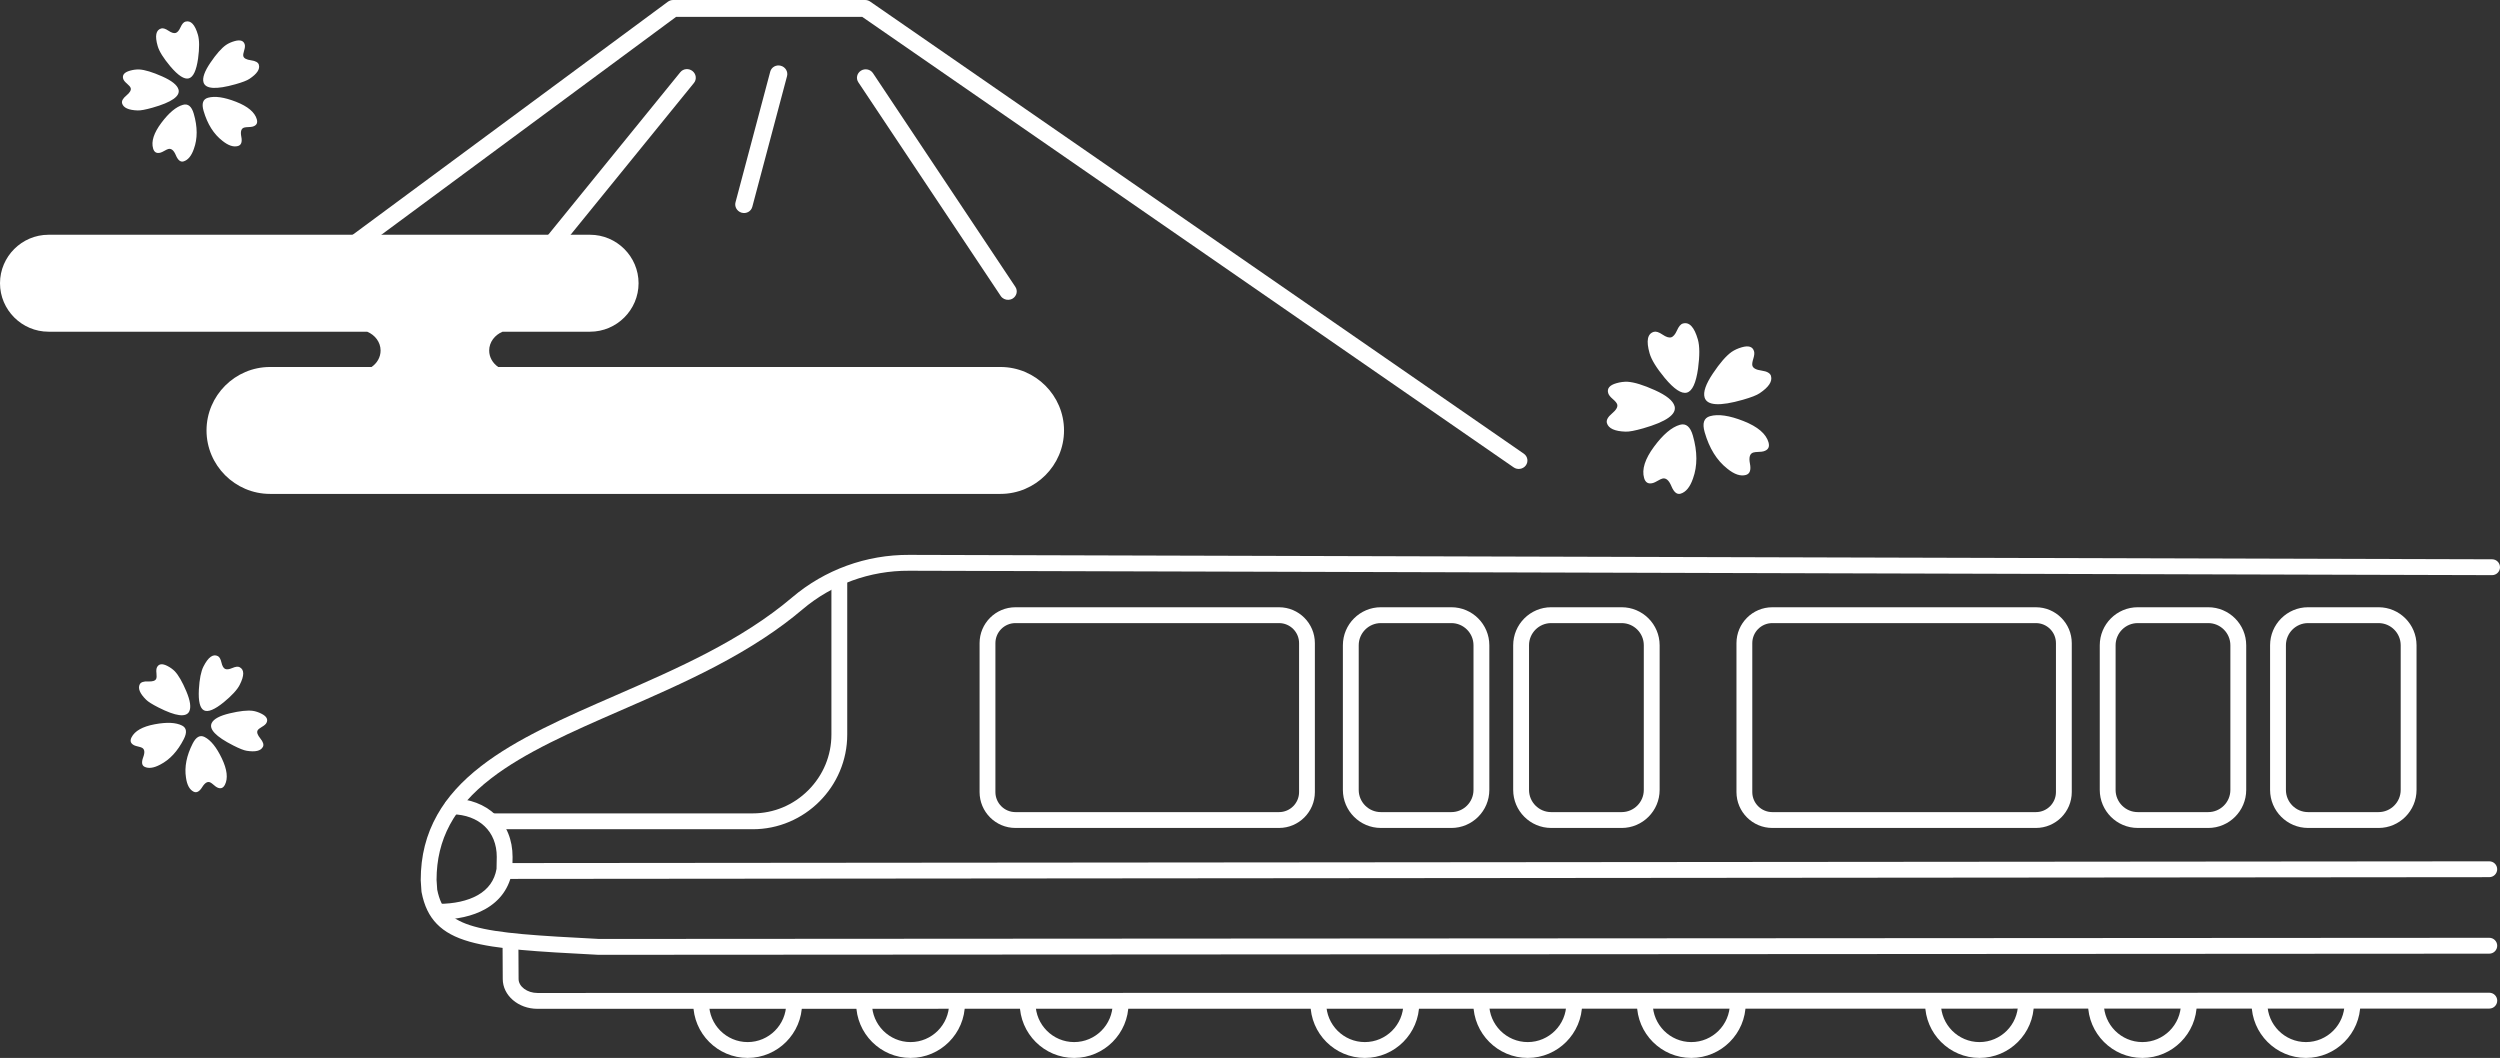 <svg width="820" height="347" viewBox="0 0 820 347" fill="none" xmlns="http://www.w3.org/2000/svg">
<rect x="0" y="0" width="820" height="347" fill="#333333" stroke="none"/>
<g clip-path="url(#clip0_109_65)">
<path d="M419.526 271.567H333.053C326.57 271.567 321.301 266.284 321.301 259.796V210.951C321.301 204.458 326.576 199.18 333.053 199.18H419.526C426.01 199.18 431.279 204.464 431.279 210.951V259.796C431.279 266.29 426.004 271.567 419.526 271.567V271.567ZM333.059 204.378C329.439 204.378 326.495 207.326 326.495 210.951V259.796C326.495 263.422 329.439 266.37 333.059 266.37H419.532C423.152 266.37 426.096 263.422 426.096 259.796V210.951C426.096 207.326 423.152 204.378 419.532 204.378H333.059V204.378Z" fill="white"/>
<path d="M476.044 271.567H452.923C446.056 271.567 440.466 265.974 440.466 259.091V211.651C440.466 204.773 446.05 199.175 452.923 199.175H476.044C482.912 199.175 488.502 204.768 488.502 211.651V259.096C488.502 265.974 482.917 271.573 476.044 271.573V271.567ZM452.923 204.377C448.919 204.377 445.66 207.641 445.66 211.651V259.096C445.66 263.106 448.919 266.37 452.923 266.37H476.044C480.048 266.37 483.307 263.106 483.307 259.096V211.651C483.307 207.641 480.048 204.377 476.044 204.377H452.923V204.377Z" fill="white"/>
<path d="M531.904 271.567H508.783C501.915 271.567 496.325 265.974 496.325 259.091V211.651C496.325 204.773 501.915 199.175 508.783 199.175H531.904C538.771 199.175 544.361 204.768 544.361 211.651V259.096C544.361 265.974 538.771 271.573 531.904 271.573V271.567ZM508.783 204.377C504.779 204.377 501.52 207.641 501.52 211.651V259.096C501.52 263.106 504.779 266.37 508.783 266.37H531.904C535.908 266.37 539.167 263.106 539.167 259.096V211.651C539.167 207.641 535.908 204.377 531.904 204.377H508.783V204.377Z" fill="white"/>
<path d="M667.788 271.567H581.315C574.831 271.567 569.562 266.284 569.562 259.796V210.951C569.562 204.458 574.837 199.18 581.315 199.18H667.788C674.271 199.18 679.54 204.464 679.54 210.951V259.796C679.54 266.29 674.265 271.567 667.788 271.567V271.567ZM581.315 204.378C577.695 204.378 574.751 207.326 574.751 210.951V259.796C574.751 263.422 577.695 266.37 581.315 266.37H667.788C671.407 266.37 674.351 263.422 674.351 259.796V210.951C674.351 207.326 671.407 204.378 667.788 204.378H581.315V204.378Z" fill="white"/>
<path d="M724.3 271.567H701.179C694.311 271.567 688.721 265.974 688.721 259.091V211.651C688.721 204.773 694.306 199.175 701.179 199.175H724.3C731.168 199.175 736.758 204.768 736.758 211.651V259.096C736.758 265.974 731.173 271.573 724.3 271.573V271.567ZM701.179 204.377C697.175 204.377 693.916 207.641 693.916 211.651V259.096C693.916 263.106 697.175 266.37 701.179 266.37H724.3C728.304 266.37 731.563 263.106 731.563 259.096V211.651C731.563 207.641 728.304 204.377 724.3 204.377H701.179V204.377Z" fill="white"/>
<path d="M780.166 271.567H757.044C750.177 271.567 744.587 265.974 744.587 259.091V211.651C744.587 204.773 750.177 199.175 757.044 199.175H780.166C787.033 199.175 792.623 204.768 792.623 211.651V259.096C792.623 265.974 787.033 271.573 780.166 271.573V271.567ZM757.044 204.377C753.04 204.377 749.782 207.641 749.782 211.651V259.096C749.782 263.106 753.04 266.37 757.044 266.37H780.166C784.169 266.37 787.428 263.106 787.428 259.096V211.651C787.428 207.641 784.169 204.377 780.166 204.377H757.044V204.377Z" fill="white"/>
<path d="M352.315 347C342.475 347 334.474 338.981 334.474 329.131C334.474 327.697 335.637 326.533 337.069 326.533C338.5 326.533 339.663 327.697 339.663 329.131C339.663 336.118 345.339 341.803 352.315 341.803C359.291 341.803 364.967 336.118 364.967 329.131C364.967 327.697 366.13 326.533 367.561 326.533C368.993 326.533 370.156 327.697 370.156 329.131C370.156 338.986 362.149 347 352.315 347V347Z" fill="white"/>
<path d="M298.66 347C288.821 347 280.82 338.981 280.82 329.131C280.82 327.697 281.982 326.533 283.414 326.533C284.846 326.533 286.009 327.697 286.009 329.131C286.009 336.118 291.684 341.803 298.66 341.803C305.636 341.803 311.312 336.118 311.312 329.131C311.312 327.697 312.475 326.533 313.907 326.533C315.339 326.533 316.501 327.697 316.501 329.131C316.501 338.986 308.494 347 298.66 347V347Z" fill="white"/>
<path d="M245.229 347C235.389 347 227.388 338.981 227.388 329.131C227.388 327.697 228.551 326.533 229.983 326.533C231.415 326.533 232.577 327.697 232.577 329.131C232.577 336.118 238.253 341.803 245.229 341.803C252.205 341.803 257.881 336.118 257.881 329.131C257.881 327.697 259.044 326.533 260.476 326.533C261.907 326.533 263.07 327.697 263.07 329.131C263.07 338.986 255.063 347 245.229 347Z" fill="white"/>
<path d="M554.751 347C544.911 347 536.91 338.981 536.91 329.131C536.91 327.697 538.073 326.533 539.505 326.533C540.937 326.533 542.099 327.697 542.099 329.131C542.099 336.118 547.775 341.803 554.751 341.803C561.727 341.803 567.403 336.118 567.403 329.131C567.403 327.697 568.566 326.533 569.998 326.533C571.429 326.533 572.592 327.697 572.592 329.131C572.592 338.986 564.585 347 554.751 347Z" fill="white"/>
<path d="M501.097 347C491.257 347 483.256 338.981 483.256 329.131C483.256 327.697 484.418 326.533 485.85 326.533C487.282 326.533 488.445 327.697 488.445 329.131C488.445 336.118 494.121 341.803 501.097 341.803C508.073 341.803 513.748 336.118 513.748 329.131C513.748 327.697 514.911 326.533 516.343 326.533C517.775 326.533 518.937 327.697 518.937 329.131C518.937 338.986 510.931 347 501.097 347Z" fill="white"/>
<path d="M447.665 347C437.825 347 429.824 338.981 429.824 329.131C429.824 327.697 430.987 326.533 432.419 326.533C433.851 326.533 435.013 327.697 435.013 329.131C435.013 336.118 440.689 341.803 447.665 341.803C454.641 341.803 460.317 336.118 460.317 329.131C460.317 327.697 461.48 326.533 462.912 326.533C464.343 326.533 465.506 327.697 465.506 329.131C465.506 338.986 457.499 347 447.665 347Z" fill="white"/>
<path d="M756.357 347C746.517 347 738.516 338.981 738.516 329.131C738.516 327.697 739.679 326.533 741.11 326.533C742.542 326.533 743.705 327.697 743.705 329.131C743.705 336.118 749.381 341.803 756.357 341.803C763.333 341.803 769.009 336.118 769.009 329.131C769.009 327.697 770.171 326.533 771.603 326.533C773.035 326.533 774.198 327.697 774.198 329.131C774.198 338.986 766.191 347 756.357 347V347Z" fill="white"/>
<path d="M702.702 347C692.862 347 684.861 338.981 684.861 329.131C684.861 327.697 686.024 326.533 687.456 326.533C688.888 326.533 690.05 327.697 690.05 329.131C690.05 336.118 695.726 341.803 702.702 341.803C709.678 341.803 715.354 336.118 715.354 329.131C715.354 327.697 716.517 326.533 717.949 326.533C719.38 326.533 720.543 327.697 720.543 329.131C720.543 338.986 712.536 347 702.702 347Z" fill="white"/>
<path d="M649.271 347C639.431 347 631.43 338.981 631.43 329.131C631.43 327.697 632.593 326.533 634.025 326.533C635.456 326.533 636.619 327.697 636.619 329.131C636.619 336.118 642.295 341.803 649.271 341.803C656.247 341.803 661.923 336.118 661.923 329.131C661.923 327.697 663.086 326.533 664.517 326.533C665.949 326.533 667.112 327.697 667.112 329.131C667.112 338.986 659.105 347 649.271 347Z" fill="white"/>
<path d="M196.46 313.184C196.414 313.184 196.368 313.184 196.328 313.184C175.772 312.117 162.731 311.343 154.065 308.882C149.26 307.517 145.841 305.67 143.298 303.06C140.738 300.432 139.145 297.117 138.275 292.625C138.252 292.516 138.241 292.413 138.235 292.304L138.006 288.857C138.006 288.799 138 288.742 138 288.684C138 280.74 139.776 273.73 143.435 267.248C146.694 261.471 151.396 256.251 157.8 251.289C169.512 242.22 185.24 235.359 201.89 228.103C222.159 219.263 243.121 210.125 259.851 195.928C270.533 186.864 284.153 181.92 298.196 182L817.417 183.446C818.849 183.451 820.006 184.627 820 186.061C819.994 187.49 818.832 188.648 817.405 188.648C817.405 188.648 817.394 188.648 817.388 188.648L298.168 187.203C285.355 187.134 272.944 191.637 263.207 199.897C255.447 206.483 246.082 212.615 234.587 218.632C224.496 223.915 214.055 228.47 203.957 232.87C187.611 239.994 172.17 246.729 160.973 255.402C148.865 264.775 143.212 275.325 143.189 288.593L143.401 291.782C144.735 298.471 148.023 301.758 155.48 303.869C163.602 306.175 176.374 306.932 196.529 307.976L816.489 307.597C817.921 307.597 819.084 308.762 819.084 310.196C819.084 311.63 817.927 312.794 816.489 312.8L196.46 313.179V313.184Z" fill="white"/>
<path d="M246.901 271.986H161.7C160.268 271.986 159.106 270.821 159.106 269.387C159.106 267.953 160.268 266.789 161.7 266.789H246.901C253.763 266.789 260.235 264.093 265.12 259.194C270.012 254.295 272.704 247.819 272.704 240.947V191.149C272.704 189.715 273.866 188.551 275.298 188.551C276.73 188.551 277.893 189.715 277.893 191.149V240.947C277.893 245.123 277.068 249.178 275.447 253.004C273.883 256.699 271.644 260.014 268.792 262.871C265.939 265.728 262.629 267.965 258.94 269.537C255.12 271.166 251.065 271.986 246.901 271.986Z" fill="white"/>
<path d="M176.276 330.892C170.005 330.892 164.902 326.504 164.902 321.112L164.85 311.062C164.845 309.628 166.001 308.458 167.433 308.452C168.871 308.452 170.034 309.605 170.045 311.039L170.097 321.1V321.112C170.097 323.596 172.932 325.695 176.282 325.695L816.495 325.615C817.927 325.615 819.089 326.779 819.089 328.213C819.089 329.648 817.927 330.812 816.495 330.812L176.282 330.892H176.276Z" fill="white"/>
<path d="M143.819 301.66C142.387 301.66 141.224 300.496 141.224 299.061C141.224 297.627 142.387 296.463 143.819 296.463C148.894 296.463 153.309 295.499 156.585 293.675C160.102 291.719 162.21 288.799 162.863 284.99L162.937 281.055C162.937 276.942 161.545 273.46 158.934 270.988C156.333 268.527 152.674 267.173 148.361 267.076C146.929 267.041 145.795 265.854 145.824 264.42C145.858 262.986 147.044 261.85 148.475 261.878C154.094 262.005 158.939 263.852 162.496 267.208C166.179 270.69 168.126 275.485 168.126 281.078C168.126 281.095 168.126 281.112 168.126 281.13L168.046 285.283C168.046 285.403 168.035 285.524 168.012 285.638C167.147 291.111 164.065 295.465 159.1 298.224C155.056 300.473 149.77 301.666 143.813 301.666L143.819 301.66Z" fill="white"/>
<path d="M166.15 288.283C164.719 288.283 163.556 287.124 163.556 285.69C163.556 284.256 164.713 283.091 166.145 283.086L816.483 282.512C817.915 282.512 819.078 283.671 819.078 285.105C819.078 286.539 817.921 287.703 816.489 287.709L166.15 288.283V288.283Z" fill="white"/>
</g>
<path d="M219.063 0.569C219.559 0.205 220.174 0 220.794 0H283.749C284.359 0 284.969 0.195 285.459 0.548L499.851 148.837C501.114 149.749 501.375 151.482 500.434 152.705C499.492 153.927 497.701 154.18 496.438 153.268L282.802 5.527H221.763L86.043 105.865C83.043 105.849 80.049 105.786 77.049 105.56L219.063 0.569Z" fill="white"/>
<path d="M330.747 98.349C331.242 98.33 331.737 98.184 332.184 97.908C333.508 97.076 333.894 95.369 333.038 94.089L286.338 23.996C285.482 22.716 283.719 22.347 282.394 23.179C281.07 24.011 280.684 25.718 281.54 26.998L328.24 97.086C328.807 97.934 329.778 98.381 330.752 98.343L330.747 98.349Z" fill="white"/>
<path d="M243.113 69.72C243.17 69.739 243.232 69.76 243.29 69.774C244.813 70.184 246.363 69.325 246.754 67.849L258.148 24.981C258.538 23.506 257.63 21.979 256.102 21.567C254.58 21.157 253.03 22.017 252.639 23.492L241.245 66.361C240.87 67.775 241.701 69.241 243.113 69.72V69.72Z" fill="white"/>
<path d="M176.947 86.195C178.106 86.71 179.494 86.428 180.308 85.428L227.619 27.205C228.581 26.018 228.364 24.267 227.128 23.296C225.891 22.326 224.106 22.495 223.143 23.682L175.832 81.906C174.87 83.093 175.087 84.844 176.324 85.814C176.522 85.972 176.73 86.093 176.949 86.19L176.947 86.195Z" fill="white"/>
<path d="M328.169 120.374H163.413C161.617 119.132 160.451 117.173 160.451 114.978C160.451 112.236 162.265 109.87 164.85 108.799H193.542C202.291 108.799 209.451 101.644 209.451 92.9C209.451 84.155 202.291 77 193.542 77H15.909C7.16 77 0 84.155 0 92.9C0 101.644 7.16 108.799 15.909 108.799H120.437C123.022 109.87 124.835 112.242 124.835 114.978C124.835 117.173 123.67 119.132 121.874 120.374H88.566C77.108 120.374 67.74 129.742 67.74 141.187C67.74 152.638 77.114 162 88.566 162H328.169C339.626 162 349 152.632 349 141.187C349 129.736 339.626 120.374 328.169 120.374Z" fill="white"/>
<g clip-path="url(#clip1_109_65)">
<path d="M62.07 233.362C61.041 235.385 57.663 234.947 51.949 232.042C49.926 231.014 48.584 230.17 47.924 229.506C45.861 227.463 45.169 225.777 45.836 224.46C46.194 223.758 47.099 223.44 48.554 223.516C50.006 223.588 50.893 223.319 51.206 222.7C51.387 222.347 51.421 221.726 51.321 220.847C51.216 219.965 51.276 219.301 51.499 218.863C52.078 217.72 53.205 217.572 54.875 218.419C55.843 218.909 56.652 219.491 57.311 220.155C58.537 221.441 59.803 223.638 61.11 226.739C62.413 229.836 62.729 232.045 62.058 233.367L62.07 233.362ZM60.285 242.426C58.273 246.39 55.698 249.177 52.555 250.791C50.429 251.926 48.703 252.157 47.386 251.491C46.507 251.04 46.37 250.003 46.972 248.376C47.578 246.745 47.442 245.708 46.562 245.258C46.299 245.123 45.868 244.987 45.274 244.852C44.679 244.718 44.248 244.582 43.985 244.447C42.838 243.866 42.56 243.005 43.142 241.858C44.213 239.742 46.739 238.319 50.716 237.568C54.697 236.82 57.694 236.957 59.717 237.986C61.212 238.745 61.403 240.228 60.285 242.426ZM78.613 224.654C77.808 226.239 76.074 228.128 73.416 230.317C70.395 232.771 68.229 233.664 66.908 232.994C65.587 232.324 65.025 230.048 65.23 226.158C65.428 222.716 65.929 220.203 66.735 218.618C68.3 215.538 69.871 214.4 71.455 215.205C71.982 215.474 72.376 216.171 72.634 217.299C72.888 218.422 73.286 219.123 73.813 219.392C74.34 219.662 75.135 219.564 76.195 219.111C77.258 218.653 78.053 218.556 78.584 218.829C80.168 219.634 80.178 221.573 78.613 224.654ZM73.767 257.407C73.185 258.554 72.324 258.833 71.178 258.252C70.914 258.117 70.551 257.853 70.095 257.451C69.632 257.05 69.272 256.782 69.005 256.651C68.122 256.204 67.228 256.716 66.312 258.191C65.4 259.662 64.459 260.153 63.491 259.664C62.17 258.994 61.338 257.465 61.004 255.078C60.451 251.584 61.183 247.861 63.191 243.901C64.308 241.696 65.613 240.978 67.112 241.741C69.135 242.769 71.019 245.107 72.764 248.762C74.505 252.414 74.838 255.299 73.771 257.411L73.767 257.407ZM86.231 244.966C85.561 246.288 83.793 246.714 80.924 246.257C79.991 246.116 78.517 245.531 76.499 244.506C70.777 241.602 68.432 239.137 69.461 237.114C70.132 235.793 72.102 234.747 75.374 233.972C78.643 233.194 81.165 232.926 82.93 233.158C83.852 233.295 84.799 233.61 85.771 234.103C87.441 234.951 87.987 235.95 87.409 237.093C87.189 237.534 86.68 237.971 85.913 238.41C85.138 238.85 84.662 239.244 84.484 239.592C84.168 240.209 84.47 241.084 85.393 242.213C86.313 243.347 86.597 244.264 86.239 244.966L86.231 244.966Z" fill="white"/>
</g>
<g clip-path="url(#clip2_109_65)">
<path d="M58.543 29.318C59.185 31.533 56.33 33.541 49.983 35.331C47.736 35.964 46.131 36.264 45.168 36.226C42.18 36.133 40.476 35.358 40.055 33.918C39.834 33.148 40.293 32.286 41.444 31.337C42.59 30.387 43.071 29.574 42.872 28.898C42.761 28.51 42.352 28.025 41.66 27.441C40.963 26.857 40.542 26.322 40.404 25.842C40.039 24.592 40.786 23.703 42.639 23.179C43.713 22.873 44.731 22.748 45.694 22.786C47.52 22.895 50.016 23.654 53.176 25.056C56.33 26.459 58.117 27.883 58.538 29.329L58.543 29.318ZM63.551 37.29C64.813 41.628 64.824 45.48 63.584 48.853C62.777 51.166 61.637 52.531 60.176 52.945C59.196 53.218 58.366 52.541 57.68 50.915C56.994 49.284 56.164 48.607 55.184 48.88C54.891 48.962 54.471 49.158 53.928 49.469C53.386 49.78 52.965 49.977 52.672 50.059C51.399 50.419 50.586 49.971 50.221 48.716C49.546 46.403 50.453 43.598 52.927 40.291C55.406 36.984 57.763 35.015 60.01 34.382C61.67 33.912 62.854 34.884 63.551 37.29ZM64.918 11.409C65.422 13.144 65.438 15.747 64.968 19.212C64.409 23.124 63.402 25.285 61.935 25.7C60.469 26.115 58.449 24.811 55.876 21.777C53.613 19.081 52.229 16.866 51.726 15.13C50.746 11.758 51.134 9.826 52.894 9.33C53.48 9.166 54.266 9.412 55.251 10.072C56.23 10.732 57.022 10.978 57.608 10.814C58.195 10.65 58.726 10.028 59.207 8.959C59.689 7.884 60.22 7.262 60.812 7.098C62.572 6.602 63.939 8.037 64.918 11.409ZM84.225 39.113C84.591 40.368 84.137 41.17 82.864 41.53C82.571 41.612 82.111 41.666 81.486 41.683C80.855 41.705 80.396 41.754 80.103 41.841C79.123 42.119 78.808 43.118 79.151 44.848C79.494 46.572 79.129 47.587 78.055 47.892C76.589 48.307 74.89 47.745 72.964 46.201C70.098 43.985 68.039 40.711 66.778 36.379C66.075 33.967 66.556 32.532 68.222 32.062C70.469 31.43 73.529 31.866 77.408 33.378C81.281 34.889 83.556 36.804 84.231 39.113H84.225ZM84.906 21.247C85.326 22.693 84.292 24.232 81.807 25.875C81.005 26.415 79.483 26.999 77.242 27.632C70.889 29.427 67.392 29.214 66.75 26.999C66.329 25.553 67.082 23.414 69.008 20.576C70.928 17.739 72.643 15.796 74.137 14.748C74.929 14.214 75.864 13.793 76.943 13.488C78.797 12.964 79.909 13.33 80.274 14.579C80.418 15.059 80.341 15.736 80.069 16.593C79.793 17.455 79.71 18.077 79.82 18.459C80.014 19.136 80.855 19.578 82.344 19.779C83.832 19.987 84.69 20.473 84.911 21.242L84.906 21.247Z" fill="white"/>
</g>
<g clip-path="url(#clip3_109_65)">
<path d="M549.252 133.17C550.022 135.867 546.596 138.311 538.979 140.49C536.283 141.261 534.358 141.626 533.202 141.58C529.616 141.467 527.571 140.523 527.066 138.77C526.801 137.833 527.352 136.783 528.733 135.628C530.108 134.472 530.685 133.482 530.446 132.658C530.314 132.187 529.822 131.595 528.992 130.885C528.155 130.174 527.651 129.523 527.485 128.938C527.047 127.417 527.943 126.334 530.168 125.696C531.456 125.324 532.678 125.172 533.833 125.218C536.024 125.351 539.019 126.274 542.811 127.982C546.596 129.689 548.741 131.423 549.245 133.183L549.252 133.17ZM555.262 142.875C556.776 148.156 556.789 152.846 555.302 156.951C554.332 159.768 552.964 161.429 551.211 161.934C550.036 162.266 549.04 161.442 548.216 159.462C547.393 157.476 546.397 156.652 545.221 156.985C544.869 157.084 544.365 157.323 543.714 157.702C543.063 158.081 542.559 158.32 542.207 158.419C540.679 158.858 539.703 158.313 539.265 156.785C538.455 153.969 539.544 150.554 542.512 146.529C545.487 142.503 548.316 140.105 551.012 139.334C553.004 138.763 554.425 139.945 555.262 142.875ZM556.902 111.368C557.506 113.48 557.526 116.649 556.962 120.867C556.291 125.63 555.082 128.261 553.323 128.765C551.563 129.27 549.139 127.683 546.051 123.989C543.335 120.708 541.675 118.01 541.071 115.898C539.896 111.793 540.361 109.441 542.472 108.837C543.176 108.637 544.119 108.936 545.301 109.74C546.476 110.544 547.426 110.843 548.13 110.643C548.834 110.444 549.471 109.687 550.049 108.385C550.627 107.076 551.264 106.319 551.975 106.12C554.086 105.515 555.727 107.262 556.902 111.368ZM580.07 145.094C580.509 146.622 579.964 147.598 578.437 148.037C578.085 148.136 577.534 148.203 576.783 148.223C576.026 148.249 575.475 148.309 575.123 148.415C573.948 148.754 573.569 149.97 573.981 152.075C574.393 154.175 573.955 155.41 572.666 155.782C570.907 156.287 568.868 155.603 566.557 153.723C563.117 151.026 560.647 147.04 559.133 141.766C558.29 138.829 558.867 137.082 560.866 136.511C563.562 135.74 567.234 136.272 571.889 138.112C576.538 139.952 579.267 142.284 580.077 145.094H580.07ZM580.887 123.345C581.392 125.105 580.15 126.978 577.169 128.978C576.206 129.636 574.38 130.346 571.69 131.117C564.067 133.303 559.87 133.043 559.1 130.346C558.595 128.586 559.498 125.982 561.809 122.528C564.113 119.073 566.172 116.708 567.965 115.433C568.914 114.782 570.037 114.271 571.332 113.899C573.556 113.261 574.891 113.706 575.329 115.227C575.502 115.812 575.409 116.635 575.083 117.678C574.751 118.728 574.652 119.485 574.785 119.95C575.017 120.774 576.026 121.312 577.813 121.558C579.599 121.81 580.628 122.401 580.894 123.338L580.887 123.345Z" fill="white"/>
</g>
<defs>
<clipPath id="clip0_109_65">
<rect width="682" height="165" fill="white" transform="translate(138 182)"/>
</clipPath>
<clipPath id="clip1_109_65">
<rect width="43.695" height="45.313" fill="white" transform="matrix(0.732 0.681 -0.681 0.733 63.847 205)"/>
</clipPath>
<clipPath id="clip2_109_65">
<rect width="45" height="46" fill="white" transform="translate(40 7)"/>
</clipPath>
<clipPath id="clip3_109_65">
<rect width="54" height="56" fill="white" transform="translate(527 106)"/>
</clipPath>
</defs>
</svg>
